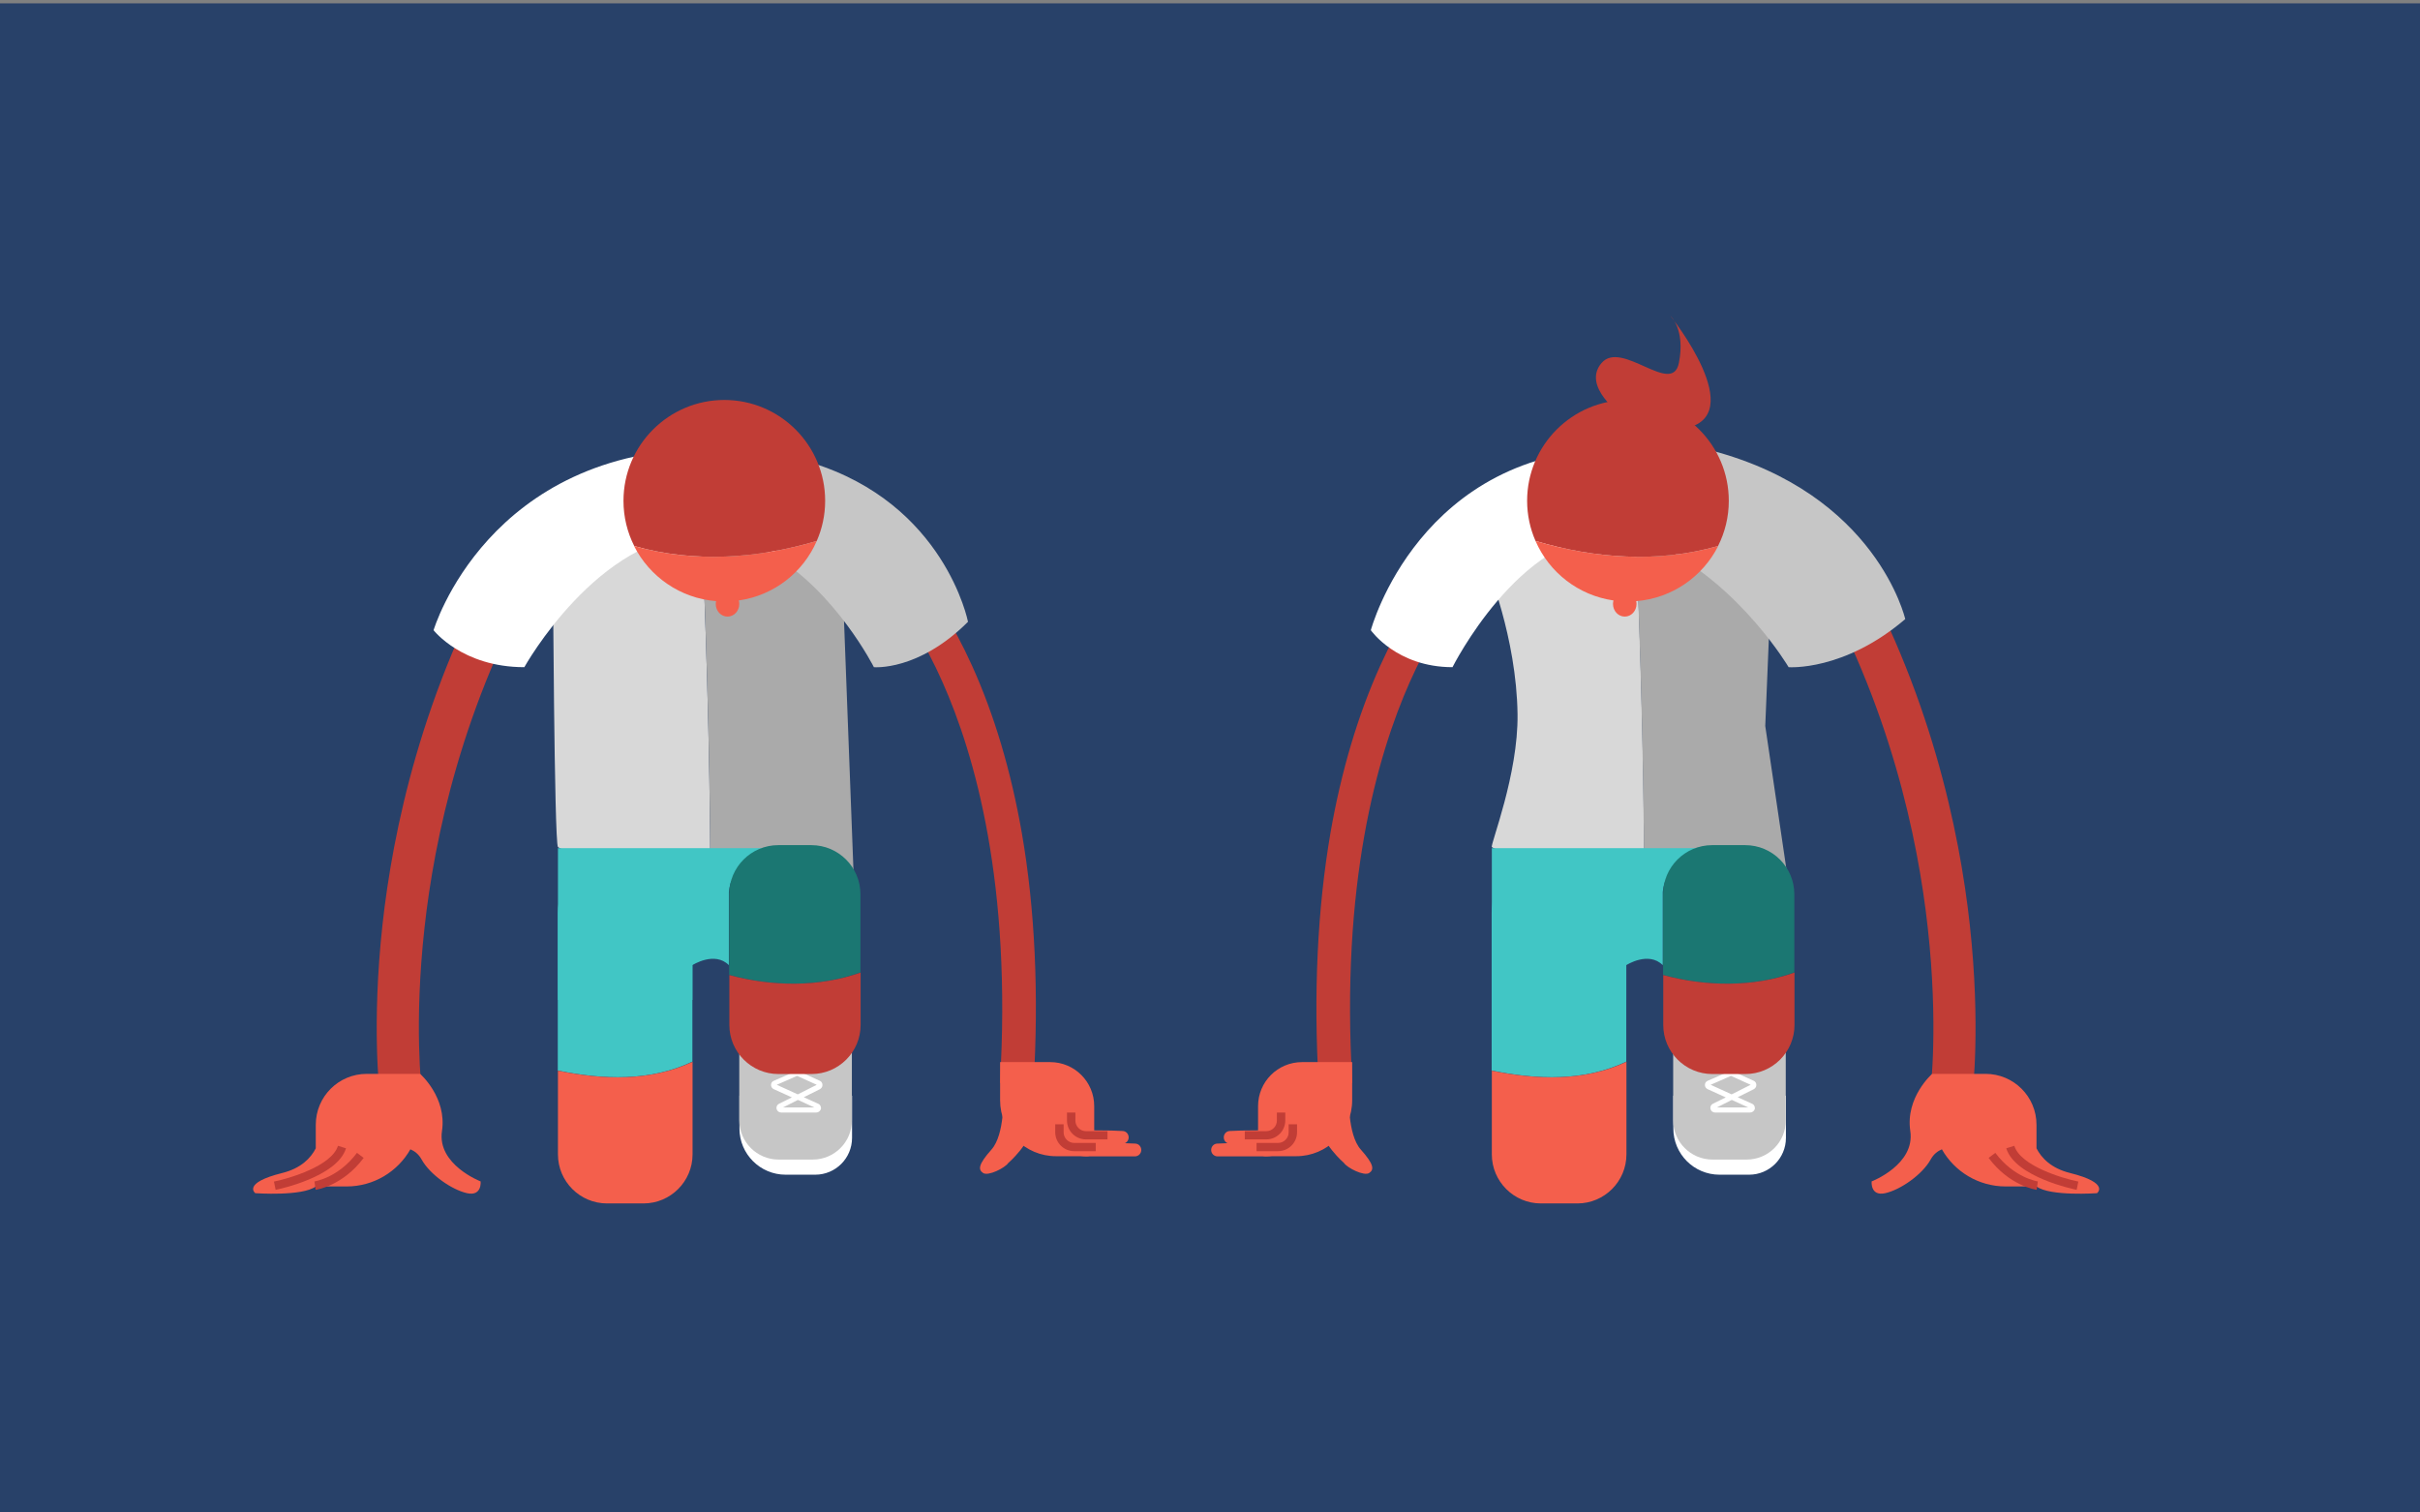 <?xml version="1.0" encoding="utf-8"?>
<!-- Generator: Adobe Illustrator 22.1.0, SVG Export Plug-In . SVG Version: 6.00 Build 0)  -->
<svg version="1.1" id="Layer_1" xmlns="http://www.w3.org/2000/svg" xmlns:xlink="http://www.w3.org/1999/xlink" x="0px" y="0px"
	 viewBox="0 0 1440 900" style="enable-background:new 0 0 1440 900;" xml:space="preserve">
<rect x="0" y="0" width="1440" height="900" fill="#808080" stroke="none"/>
<style type="text/css">
	.st0{fill:#284169;}
	.st1{fill:#FFFFFF;}
	.st2{fill:#C6C6C6;}
	.st3{fill:#C13D36;}
	.st4{fill:#D8D8D8;}
	.st5{fill:#AAAAAA;}
	.st6{fill:#41C6C5;}
	.st7{fill:#F45F4C;}
	.st8{fill:#1B7772;}
</style>
<rect y="2" class="st0" width="1440" height="902"/>
<g id="Layer_7">
	<path class="st1" d="M485.1,699h-17.6c-15.2,0-27.5-12.3-27.5-27.5V652h67v25.1C507,689.2,497.2,699,485.1,699z"/>
	<path class="st2" d="M483.6,690h-20.3c-12.9,0-23.4-10.5-23.4-23.4v-65.7c0-7.9,6.4-14.4,14.4-14.4h38.2c7.9,0,14.4,6.4,14.4,14.4
		v65.7C507,679.5,496.5,690,483.6,690z"/>
	<path class="st1" d="M485.7,662h-20.9c-1.3,0-2.4-0.9-2.7-2.1c-0.3-1.3,0.3-2.5,1.4-3.1l7.7-3.8l-10.8-4.9c-1-0.5-1.6-1.4-1.6-2.5
		s0.6-2.1,1.7-2.5l10.1-4.4l-14.2-6.4l2.2-4.3l24.7,2.5c1.3,0.1,2.4,1.1,2.6,2.5c0.2,1.3-0.5,2.6-1.7,3.1l-6.1,2.6l9.7,4.4
		c1,0.4,1.6,1.4,1.6,2.5s-0.6,2-1.5,2.5l-9.6,4.8l8.6,3.9c1.2,0.5,1.8,1.8,1.6,3.1C488.1,661.1,487,662,485.7,662z M465.9,659h18.7
		l-9.8-4.5L465.9,659z M462.2,645.5l12.5,5.7l11.3-5.7l-11.7-5.3L462.2,645.5z M461.5,631.2l12.8,5.8l8.3-3.6L461.5,631.2z"/>
	<path class="st1" d="M1040.8,699h-17.6c-15.2,0-27.5-12.3-27.5-27.5V652h67v25.1C1062.7,689.2,1052.9,699,1040.8,699z"/>
	<path class="st2" d="M1039.3,690H1019c-12.9,0-23.4-10.5-23.4-23.4v-65.7c0-7.9,6.4-14.4,14.4-14.4h38.2c7.9,0,14.4,6.4,14.4,14.4
		v65.7C1062.7,679.5,1052.3,690,1039.3,690z"/>
	<path class="st1" d="M1041.4,662h-20.9c-1.3,0-2.4-0.9-2.7-2.1c-0.3-1.3,0.3-2.5,1.4-3.1l7.7-3.8l-10.8-4.9c-1-0.5-1.6-1.4-1.6-2.5
		s0.6-2.1,1.7-2.5l10.1-4.4l-14.2-6.4l2.2-4.3l24.7,2.5c1.3,0.1,2.4,1.1,2.6,2.5c0.2,1.3-0.5,2.6-1.7,3.1l-6.1,2.6l9.7,4.4
		c1,0.4,1.6,1.4,1.6,2.5s-0.6,2-1.5,2.5l-9.6,4.8l8.6,3.9c1.2,0.5,1.8,1.8,1.6,3.1C1043.8,661.1,1042.7,662,1041.4,662z M1021.6,659
		h18.7l-9.8-4.5L1021.6,659z M1017.9,645.5l12.5,5.7l11.3-5.7l-11.7-5.3L1017.9,645.5z M1017.2,631.2l12.8,5.8l8.3-3.6L1017.2,631.2
		z"/>
</g>
<g id="Layer_5">
	<path class="st3" d="M226.1,652.1c-0.2-1.7-5.1-41.7,1.5-101.9c6.1-55.5,23.5-139.3,72.1-223.9l21.7,12.5
		c-46.3,80.5-63,160.4-68.8,213.3c-6.4,57.6-1.7,96.5-1.6,96.9L226.1,652.1z"/>
	<path class="st3" d="M615,645.6l-20-1.2c7.1-117.9-14.7-194.8-34.2-238.6c-21-47.2-44-67-44.2-67.2l12.8-15.3
		c1.1,0.9,26,22.1,49,72.8c13.3,29.4,23.2,62.8,29.6,99.4C615.9,541,618.2,591.5,615,645.6z"/>
	<path class="st3" d="M1173.6,652.1c0.2-1.7,5.1-41.7-1.5-101.9c-6.1-55.5-23.5-139.3-72.1-223.9l-21.7,12.5
		c46.3,80.5,63,160.4,68.8,213.3c6.4,57.6,1.7,96.5,1.6,96.9L1173.6,652.1z"/>
	<path class="st3" d="M784.7,645.6l20-1.2c-7.1-117.9,14.7-194.8,34.2-238.6c21-47.2,44-67,44.2-67.2l-12.8-15.3
		c-1.1,0.9-26,22.1-49,72.8c-13.3,29.4-23.2,62.8-29.6,99.4C783.9,541,781.5,591.5,784.7,645.6z"/>
</g>
<g id="Layer_2_1_">
	<path class="st4" d="M364.7,311.4L329,337c0,0,0.8,164.2,3,167c1.4,1.8,41.3,15.9,90.7,19.1c-0.2-79.5-2.9-158.7-6.3-238
		L364.7,311.4z"/>
	<path class="st5" d="M508,522l-8.1-213.9l-82-23.8l-1.5,0.7c3.4,79.3,6.1,158.5,6.3,238C451.9,524.9,483.6,535.1,508,522z"/>
	<path class="st2" d="M482.7,275.3c1.1,20.8-9.3,39.3-22.7,55c37.5,22.2,60,66.7,60,66.7s26.5,2.5,56-27
		C576,370,562.3,299.7,482.7,275.3z"/>
	<path class="st1" d="M482.7,275.3c-16.8-5.2-36.5-8.3-59.7-8.3c-133,0-165,108-165,108s17,22,54,22c0,0,44-79,106-79
		c15.5,0,29.6,4.9,42,12.3C473.4,314.6,483.7,296.1,482.7,275.3z"/>
	<path class="st4" d="M920.4,311.4L884.7,337c0,0,17.7,42,18.3,88c0.5,35.7-16.3,77.8-15.3,79c1.4,1.8,41.3,15.9,90.7,19.1
		c-0.2-79.5-2.9-158.7-6.3-238L920.4,311.4z"/>
	<path class="st5" d="M1063.7,522l-13.3-90l5.1-123.9l-82-23.8L972,285c3.4,79.3,6.1,158.5,6.3,238
		C1007.7,524.9,1039.3,535.1,1063.7,522z"/>
	<path class="st2" d="M1018.1,268c1.3,22.1-11.5,41.6-28.1,58.3c46.4,23.5,74.3,70.7,74.3,70.7s32.8,2.6,69.4-28.6
		C1133.7,368.4,1116.8,293.9,1018.1,268z"/>
	<path class="st1" d="M1017.9,275.3c-15.1-5.2-32.9-8.3-53.7-8.3c-119.7,0-148.5,108-148.5,108s15.3,22,48.6,22c0,0,39.6-79,95.4-79
		c13.9,0,26.6,4.9,37.8,12.3C1009.6,314.6,1018.9,296.1,1017.9,275.3z"/>
</g>
<g id="Layer_10">
	<path class="st6" d="M453.7,504.7H332V595h80v-20.7c0,0,13.2-8.5,21.7,0s0,0,0,0V531C433.7,531,434.3,513.3,453.7,504.7"/>
	<path class="st6" d="M1009.4,504.7H887.7V595h80v-20.7c0,0,13.2-8.5,21.7,0s0,0,0,0V531C989.4,531,990.1,513.3,1009.4,504.7"/>
</g>
<g id="Layer_8">
</g>
<g id="Layer_6">
	<path class="st6" d="M439.1,583.5c0.3,0.2,0.6,0.4,0.9,0.6C439.7,583.9,439.4,583.7,439.1,583.5z"/>
	<path class="st6" d="M438.7,583.2c0.1,0.1,0.2,0.2,0.4,0.2C439,583.4,438.9,583.3,438.7,583.2z"/>
	<path class="st6" d="M440,584.1c0.1,0.1,0.2,0.1,0.2,0.2C440.1,584.2,440.1,584.1,440,584.1z"/>
	<path class="st6" d="M440.6,584.5c0.3,0.2,0.7,0.5,1,0.7C441.3,585,441,584.8,440.6,584.5z"/>
	<path class="st6" d="M440.2,584.2c0.1,0.1,0.3,0.2,0.4,0.3C440.5,584.4,440.4,584.3,440.2,584.2z"/>
	<path class="st6" d="M435.1,580.7C435.1,580.8,435.1,580.8,435.1,580.7C435.1,580.8,435.1,580.8,435.1,580.7z"/>
	<path class="st6" d="M436.3,581.6c0.9,0.6,1.7,1.2,2.4,1.6C437.9,582.7,437.1,582.1,436.3,581.6z"/>
	<path class="st6" d="M434,580c0.4,0.3,0.7,0.5,1.1,0.7C434.4,580.3,434,580,434,580z"/>
	<path class="st6" d="M435.5,581c0.3,0.2,0.5,0.4,0.8,0.6C436.1,581.4,435.8,581.2,435.5,581z"/>
	<path class="st6" d="M435.1,580.8c0.1,0.1,0.2,0.2,0.3,0.2C435.4,580.9,435.3,580.9,435.1,580.8z"/>
	<path class="st6" d="M443.6,586.5C443.6,586.5,443.6,586.6,443.6,586.5C443.6,586.6,443.6,586.5,443.6,586.5z"/>
	<path class="st6" d="M443.6,586.6C443.7,586.6,443.7,586.6,443.6,586.6C443.7,586.6,443.7,586.6,443.6,586.6z"/>
	<path class="st6" d="M443.7,586.6L443.7,586.6L443.7,586.6z"/>
	<path class="st6" d="M443.7,586.6C443.8,586.7,443.8,586.7,443.7,586.6L443.7,586.6z"/>
	<path class="st6" d="M441.6,585.2c0.1,0,0.1,0.1,0.2,0.1C441.8,585.3,441.7,585.2,441.6,585.2z"/>
	<path class="st6" d="M441.8,585.3c0.3,0.2,0.5,0.4,0.8,0.5C442.4,585.7,442.1,585.5,441.8,585.3z"/>
	<path class="st6" d="M442.6,585.9c0.1,0,0.1,0.1,0.2,0.1C442.7,585.9,442.7,585.9,442.6,585.9z"/>
	<path class="st6" d="M442.8,586c0.2,0.1,0.3,0.2,0.5,0.3C443.1,586.2,442.9,586.1,442.8,586z"/>
	<path class="st6" d="M443.2,586.3c0.1,0.1,0.3,0.2,0.3,0.2S443.3,586.4,443.2,586.3z"/>
	<path class="st6" d="M994.8,583.5c0.3,0.2,0.6,0.4,0.9,0.6C995.4,583.9,995.1,583.7,994.8,583.5z"/>
	<path class="st6" d="M994.5,583.2c0.1,0.1,0.2,0.2,0.4,0.2C994.7,583.4,994.6,583.3,994.5,583.2z"/>
	<path class="st6" d="M995.7,584.1c0.1,0.1,0.2,0.1,0.2,0.2C995.9,584.2,995.8,584.1,995.7,584.1z"/>
	<path class="st6" d="M996.4,584.5c0.3,0.2,0.7,0.5,1,0.7C997.1,585,996.7,584.8,996.4,584.5z"/>
	<path class="st6" d="M995.9,584.2c0.1,0.1,0.3,0.2,0.4,0.3C996.2,584.4,996.1,584.3,995.9,584.2z"/>
	<path class="st6" d="M990.8,580.7C990.8,580.8,990.8,580.8,990.8,580.7C990.8,580.8,990.8,580.8,990.8,580.7z"/>
	<path class="st6" d="M992.1,581.6c0.9,0.6,1.7,1.2,2.4,1.6C993.6,582.7,992.8,582.1,992.1,581.6z"/>
	<path class="st6" d="M989.7,580c0.4,0.3,0.7,0.5,1.1,0.7C990.1,580.3,989.7,580,989.7,580z"/>
	<path class="st6" d="M991.2,581c0.3,0.2,0.5,0.4,0.8,0.6C991.8,581.4,991.5,581.2,991.2,581z"/>
	<path class="st6" d="M990.9,580.8c0.1,0.1,0.2,0.2,0.3,0.2C991.1,580.9,991,580.9,990.9,580.8z"/>
	<path class="st6" d="M999.3,586.5C999.3,586.5,999.3,586.6,999.3,586.5C999.3,586.6,999.3,586.5,999.3,586.5z"/>
	<path class="st6" d="M999.4,586.6L999.4,586.6L999.4,586.6z"/>
	<path class="st6" d="M999.4,586.6C999.4,586.6,999.5,586.6,999.4,586.6C999.5,586.6,999.4,586.6,999.4,586.6z"/>
	<path class="st6" d="M999.5,586.6C999.5,586.7,999.5,586.7,999.5,586.6L999.5,586.6z"/>
	<path class="st6" d="M997.3,585.2c0.1,0,0.1,0.1,0.2,0.1C997.5,585.3,997.4,585.2,997.3,585.2z"/>
	<path class="st6" d="M997.5,585.3c0.3,0.2,0.5,0.4,0.8,0.5C998.1,585.7,997.8,585.5,997.5,585.3z"/>
	<path class="st6" d="M998.3,585.9c0.1,0,0.1,0.1,0.2,0.1C998.4,585.9,998.4,585.9,998.3,585.9z"/>
	<path class="st6" d="M998.5,586c0.2,0.1,0.3,0.2,0.5,0.3C998.8,586.2,998.7,586.1,998.5,586z"/>
	<path class="st6" d="M998.9,586.3c0.1,0.1,0.3,0.2,0.3,0.2S999.1,586.4,998.9,586.3z"/>
</g>
<g id="Layer_3">
	<path class="st3" d="M486,321.9c3.2-7.3,5-15.4,5-23.9c0-33.1-26.9-60-60-60s-60,26.9-60,60c0,9.7,2.3,18.8,6.4,26.9
		C413.3,335.1,450.6,332.4,486,321.9z"/>
	<path class="st7" d="M486,321.9c-35.5,10.5-72.8,13.2-108.7,3c9.2,18.2,27.4,31.1,48.8,32.8c-0.1,0.5-0.2,1.1-0.2,1.7
		c0,4.1,3.1,7.5,7,7.5s7-3.4,7-7.5c0-0.7-0.1-1.5-0.3-2.1C460.6,354.3,477.9,340.6,486,321.9z"/>
	<path class="st3" d="M913.7,321.9c-3.2-7.3-5-15.4-5-23.9c0-33.1,26.9-60,60-60s60,26.9,60,60c0,9.7-2.3,18.8-6.4,26.9
		C986.5,335.1,949.1,332.4,913.7,321.9z"/>
	<path class="st7" d="M913.7,321.9c35.5,10.5,72.8,13.2,108.7,3c-9.2,18.2-27.4,31.1-48.8,32.8c0.1,0.5,0.2,1.1,0.2,1.7
		c0,4.1-3.1,7.5-7,7.5s-7-3.4-7-7.5c0-0.7,0.1-1.5,0.3-2.1C939.2,354.3,921.8,340.6,913.7,321.9z"/>
	<path class="st3" d="M965,247c0,0-24-17-12-31s42,20,46,0s-5-28-5-28s48,60,8,67"/>
</g>
<g id="Layer_4">
	<path class="st7" d="M286,703c0,0-26-10-23-30s-13-34-13-34h-31.8c-16.7,0-30.3,13.5-30.3,30.3v14c-2.9,5.7-8.7,11.9-20,14.7
		c-24,6-16,12-16,12s28,2,36-4h18.3c16.3,0,30.5-8.9,38-22.1c2.4,1,4.9,2.8,6.7,6.1c5,9,18,18,27,20S286,703,286,703z"/>
	<path class="st3" d="M187.8,708l-0.7-5l0.3,2.5l-0.3-2.5c0.1,0,14.2-2.1,25.3-17l4,3C204,705.6,188.5,707.9,187.8,708z"/>
	<path class="st3" d="M164,708l-1-4.9c9.3-1.9,34.4-9.3,38.1-21.3l4.8,1.5C200.5,700.5,165.5,707.7,164,708z"/>
	<path class="st7" d="M646.9,688h-18.5c-18.4,0-33.3-14.9-33.3-33.3V632h29.8c14.5,0,26.2,11.7,26.2,26.2v25.7
		C651,686.2,649.2,688,646.9,688z"/>
	<path class="st7" d="M630.8,655.8c0,0,2.3,24.3,25.3,24.3c10.7,0,16.4,0.2,19.5,0.4c2,0.1,3.5,1.8,3.5,3.8l0,0
		c0,2.1-1.7,3.8-3.8,3.8h-28.7c-10.8,0-19.5-8.7-19.5-19.5V642L630.8,655.8z"/>
	<path class="st7" d="M623.3,648.3c0,0,2.3,24.3,25.3,24.3c10.7,0,16.4,0.2,19.5,0.4c2,0.1,3.5,1.8,3.5,3.8l0,0
		c0,2.1-1.7,3.8-3.8,3.8H639c-10.8,0-19.5-8.7-19.5-19.5v-26.5L623.3,648.3z"/>
	<path class="st7" d="M597,652c0,0,1,23-7,32s-8,12-5,14s13-3,15-6c0,0,13-11,16-25S597,652,597,652z"/>
	<path class="st3" d="M652,685h-12.8c-6.2,0-11.3-5-11.3-11.3V669h5v4.8c0,3.4,2.8,6.3,6.3,6.3H652V685z"/>
	<path class="st3" d="M659,678h-12.8c-6.2,0-11.3-5-11.3-11.3V662h5v4.8c0,3.4,2.8,6.3,6.3,6.3H659V678z"/>
	<path class="st6" d="M412,631.7v-88.6c0-16.1-13.1-29.2-29.2-29.2h-21.7c-16.1,0-29.2,13.1-29.2,29.2V637
		C358.9,642.6,387.1,643.6,412,631.7z"/>
	<path class="st7" d="M332,637.1v49.8c0,16.1,13.1,29.2,29.2,29.2h21.7c16.1,0,29.2-13.1,29.2-29.2v-55.1
		C387.1,643.6,358.9,642.6,332,637.1z"/>
	<path class="st8" d="M512,578.6v-46.5c0-16.1-13.1-29.2-29.2-29.2h-19.7c-16.1,0-29.2,13.1-29.2,29.2v48
		C459.4,587.1,487.4,587.5,512,578.6z"/>
	<path class="st3" d="M434,580.2v29.7c0,16.1,13.1,29.2,29.2,29.2h19.7c16.1,0,29.2-13.1,29.2-29.2v-31.2
		C487.4,587.5,459.4,587.1,434,580.2z"/>
	<path class="st7" d="M1113.7,703c0,0,26-10,23-30s13-34,13-34h31.8c16.7,0,30.3,13.5,30.3,30.3v14c2.9,5.7,8.7,11.9,20,14.7
		c24,6,16,12,16,12s-28,2-36-4h-18.3c-16.3,0-30.5-8.9-38-22.1c-2.4,1-4.9,2.8-6.7,6.1c-5,9-18,18-27,20S1113.7,703,1113.7,703z"/>
	<path class="st3" d="M1211.9,708l0.7-5l-0.3,2.5l0.3-2.5c-0.1,0-14.2-2.1-25.3-17l-4,3C1195.7,705.6,1211.2,707.9,1211.9,708z"/>
	<path class="st3" d="M1235.7,708l1-4.9c-9.3-1.9-34.4-9.3-38.1-21.3l-4.8,1.5C1199.2,700.5,1234.2,707.7,1235.7,708z"/>
	<path class="st7" d="M752.8,688h18.5c18.4,0,33.3-14.9,33.3-33.3V632h-29.8c-14.5,0-26.2,11.7-26.2,26.2v25.7
		C748.7,686.2,750.6,688,752.8,688z"/>
	<path class="st7" d="M769,655.8c0,0-2.3,24.3-25.3,24.3c-10.7,0-16.4,0.2-19.5,0.4c-2,0.1-3.5,1.8-3.5,3.8l0,0
		c0,2.1,1.7,3.8,3.8,3.8h28.7c10.8,0,19.5-8.7,19.5-19.5V642L769,655.8z"/>
	<path class="st7" d="M776.5,648.3c0,0-2.3,24.3-25.3,24.3c-10.7,0-16.4,0.2-19.5,0.4c-2,0.1-3.5,1.8-3.5,3.8l0,0
		c0,2.1,1.7,3.8,3.8,3.8h28.7c10.8,0,19.5-8.7,19.5-19.5v-26.5L776.5,648.3z"/>
	<path class="st7" d="M802.7,652c0,0-1,23,7,32s8,12,5,14s-13-3-15-6c0,0-13-11-16-25S802.7,652,802.7,652z"/>
	<path class="st3" d="M747.7,685h12.8c6.2,0,11.3-5,11.3-11.3V669h-5v4.8c0,3.4-2.8,6.3-6.3,6.3h-12.8V685z"/>
	<path class="st3" d="M740.7,678h12.8c6.2,0,11.3-5,11.3-11.3V662h-5v4.8c0,3.4-2.8,6.3-6.3,6.3h-12.8V678z"/>
	<path class="st6" d="M967.7,631.7v-88.6c0-16.1-13.1-29.2-29.2-29.2h-21.7c-16.1,0-29.2,13.1-29.2,29.2V637
		C914.6,642.6,942.9,643.6,967.7,631.7z"/>
	<path class="st7" d="M887.7,637.1v49.8c0,16.1,13.1,29.2,29.2,29.2h21.7c16.1,0,29.2-13.1,29.2-29.2v-55.1
		C942.9,643.6,914.6,642.6,887.7,637.1z"/>
	<path class="st8" d="M1067.7,578.6v-46.5c0-16.1-13.1-29.2-29.2-29.2h-19.7c-16.1,0-29.2,13.1-29.2,29.2v48
		C1015.1,587.1,1043.2,587.5,1067.7,578.6z"/>
	<path class="st3" d="M989.7,580.2v29.7c0,16.1,13.1,29.2,29.2,29.2h19.7c16.1,0,29.2-13.1,29.2-29.2v-31.2
		C1043.2,587.5,1015.1,587.1,989.7,580.2z"/>
</g>
</svg>
